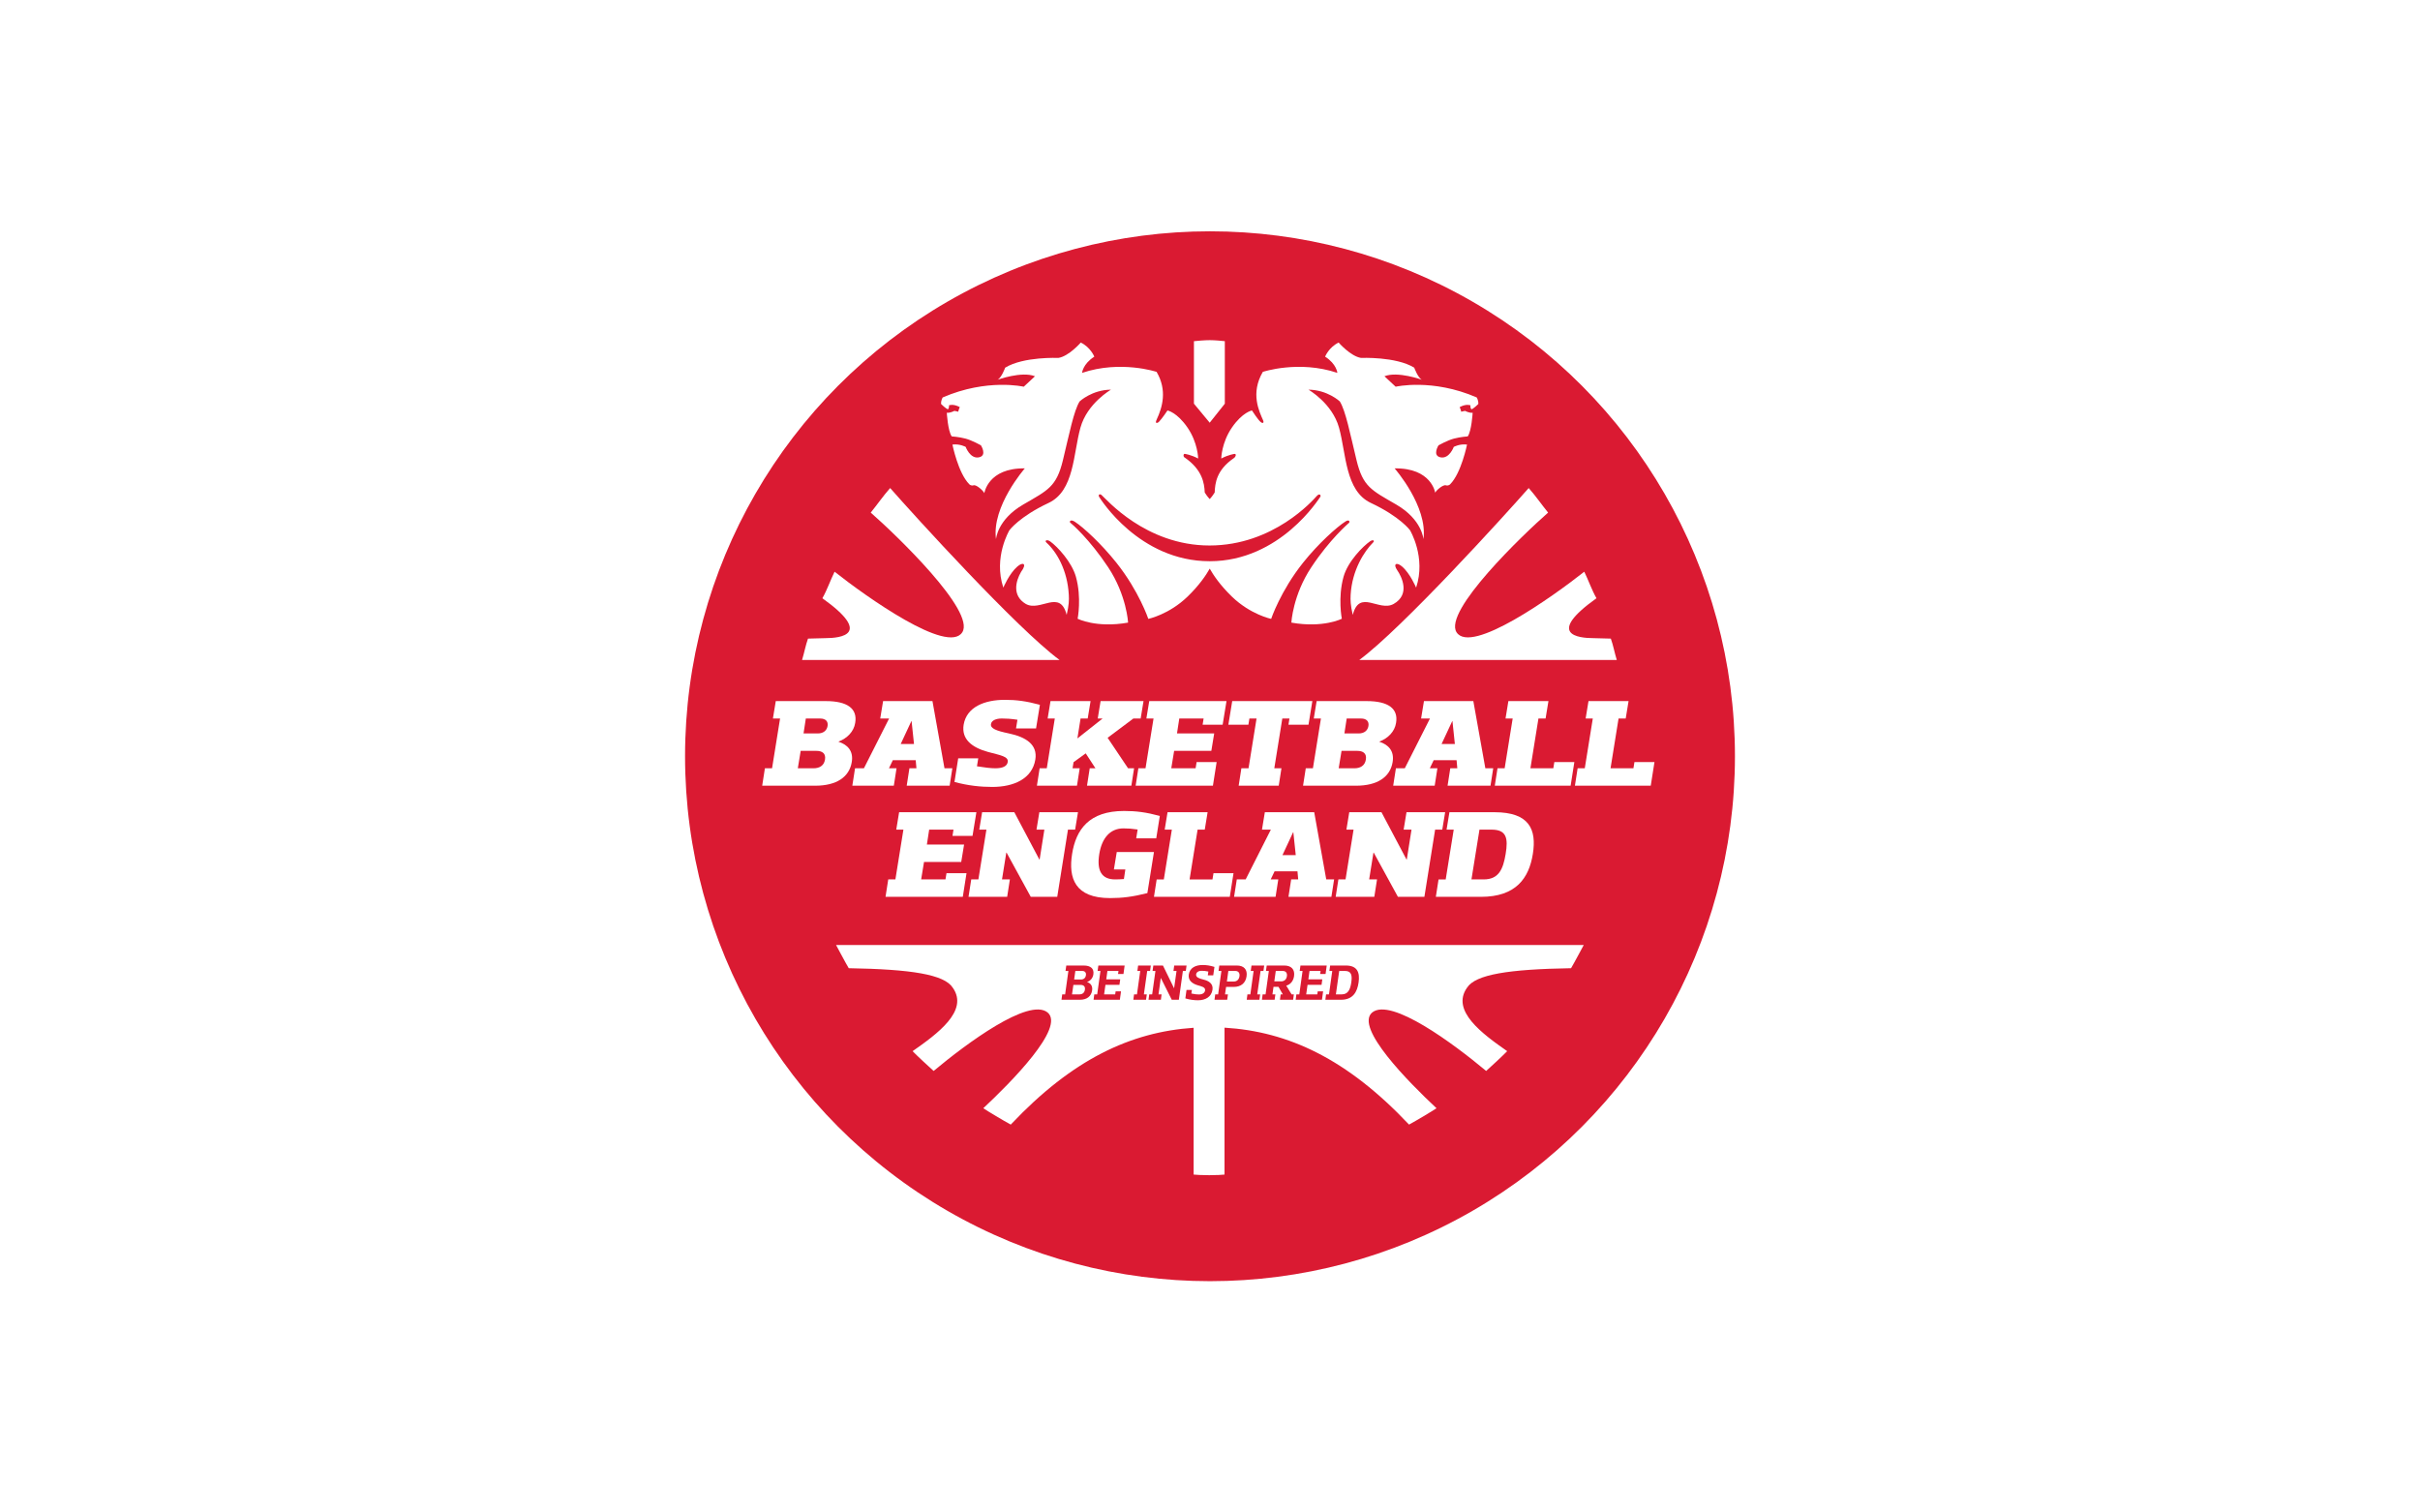 <?xml version="1.0" encoding="UTF-8"?><svg xmlns="http://www.w3.org/2000/svg" viewBox="0 0 800 500"><defs><style>.cls-1{fill:#da1a32;}.cls-2{fill:#fff;}</style></defs><g id="white_base"><rect class="cls-2" width="800" height="500"/></g><g id="Basketball_England"><circle class="cls-1" cx="400" cy="250" r="173.535"/><path class="cls-2" d="M394.689,133.447v-20.659c1.189-.121,3.565-.337,5.228-.337,1.642,0,3.857.212,4.985.334v20.672l-5,6.282-5.213-6.292Z"/><path class="cls-2" d="M449.346,218.176h85.129c-.759-2.466-1.138-4.718-1.968-7.065l-5.646-.149c-5.266,0-15.846-1.24.897-13.194-1.567-2.75-2.588-5.806-4.033-8.772-10.441,8.259-37.445,27.485-42.216,20.027-4.465-6.981,22.045-32.371,30.263-39.567-2.116-2.601-4.179-5.602-6.419-8.118-7.856,8.952-41.848,46.38-56.006,56.839Z"/><path class="cls-2" d="M350.271,218.176h-85.131c.76-2.466,1.138-4.718,1.968-7.065l5.646-.149c5.266,0,15.847-1.24-.893-13.194,1.565-2.75,2.586-5.806,4.032-8.772,10.439,8.259,37.445,27.485,42.215,20.027,4.464-6.981-22.046-32.371-30.262-39.567,2.116-2.601,4.179-5.602,6.419-8.118,7.855,8.952,41.847,46.38,56.006,56.839Z"/><path class="cls-2" d="M277.223,245.219c2.933.946,4.967,3.003,4.352,6.706-.804,4.936-5.014,7.816-12.11,7.816h-17.503l.899-5.759h2.364l2.65-16.455h-2.366l.946-5.759h16.557c7.096,0,10.501,2.468,9.698,7.199-.426,2.88-2.696,5.143-5.487,6.171l-0.0.082ZM264.688,248.222l-.946,5.759h5.203c1.891,0,3.453-.823,3.784-2.88s-.946-2.88-2.839-2.88h-5.202ZM271.12,237.526h-4.73l-.757,4.936h4.73c1.892,0,2.98-1.028,3.217-2.468.238-1.44-.567-2.468-2.46-2.468Z"/><path class="cls-2" d="M308.253,231.767l3.974,22.214h2.601l-.899,5.759h-14.191l.899-5.759h2.318l-.237-2.674h-7.569l-1.277,2.674h2.507l-.899,5.759h-13.718l.899-5.759h2.933l8.326-16.455h-2.933l.946-5.759h16.319ZM301.299,238.349l-3.548,7.611h4.399l-.804-7.611h-.048Z"/><path class="cls-2" d="M323.389,250.69l-.427,2.633c2.555.412,4.541.658,6.054.658,2.366,0,3.879-.617,4.115-2.057.332-1.851-2.46-2.263-6.338-3.291-5.629-1.522-8.987-4.32-8.231-9.051.994-5.924,7-8.228,13.623-8.228,3.785,0,7.048.412,11.589,1.645l-1.278,7.816h-6.622l.473-2.88c-2.177-.329-3.69-.412-5.156-.412-1.891,0-3.406.617-3.595,1.851-.237,1.44,1.75,2.222,5.913,3.085,5.676,1.192,9.555,3.703,8.751,8.639-1.04,6.376-7.143,9.051-14.239,9.051-3.784,0-7.947-.412-12.489-1.645l1.23-7.816h6.625Z"/><path class="cls-2" d="M360.52,231.767l-.946,5.759h-2.364l-1.041,6.582,8.326-6.582h-1.608l.946-5.759h14.191l-.946,5.759h-2.412l-8.514,6.376,6.764,10.079h1.986l-.899,5.759h-14.664l.9-5.759h1.891l-3.217-4.936-4.02,2.921-.332,2.016h2.364l-.899,5.759h-13.245l.899-5.759h2.364l2.65-16.455h-2.366l.946-5.759h13.245v0Z"/><path class="cls-2" d="M405.456,231.767l-1.277,7.816h-6.622l.331-2.057h-8.041l-.757,4.936h12.299l-.945,5.759h-12.299l-.946,5.759h8.042l.332-2.057h6.621l-1.229,7.816h-25.543l.899-5.759h2.364l2.65-16.455h-2.366l.946-5.759h25.542Z"/><path class="cls-2" d="M433.837,231.767l-1.277,7.816h-6.624l.332-2.057h-2.364l-2.649,16.455h2.364l-.899,5.759h-13.245l.899-5.759h2.364l2.649-16.455h-2.364l-.332,2.057h-6.622l1.278-7.816h26.49v-0Z"/><path class="cls-2" d="M456.02,245.219c2.934.946,4.968,3.003,4.352,6.706-.804,4.936-5.015,7.816-12.11,7.816h-17.502l.899-5.759h2.364l2.65-16.455h-2.366l.946-5.759h16.557c7.094,0,10.5,2.468,9.697,7.199-.426,2.88-2.696,5.143-5.487,6.171v.082h-0ZM443.486,248.222l-.946,5.759h5.203c1.891,0,3.452-.823,3.784-2.88.332-2.057-.945-2.88-2.838-2.88h-5.203ZM449.919,237.526h-4.73l-.757,4.936h4.73c1.892,0,2.981-1.028,3.218-2.468.237-1.44-.568-2.468-2.461-2.468Z"/><path class="cls-2" d="M487.051,231.767l3.974,22.214h2.601l-.899,5.759h-14.191l.899-5.759h2.318l-.237-2.674h-7.569l-1.278,2.674h2.507l-.899,5.759h-13.718l.899-5.759h2.934l8.326-16.455h-2.934l.946-5.759h16.32ZM480.098,238.349l-3.547,7.611h4.398l-.804-7.611h-.048Z"/><path class="cls-2" d="M520.446,251.925l-1.23,7.816h-25.071l.899-5.759h2.364l2.65-16.455h-2.364l.945-5.759h13.246l-.946,5.759h-2.364l-2.65,16.455h7.57l.332-2.057h6.621v0Z"/><path class="cls-2" d="M546.933,251.925l-1.23,7.816h-25.07l.899-5.759h2.364l2.65-16.455h-2.366l.946-5.759h13.245l-.945,5.759h-2.364l-2.65,16.455h7.569l.332-2.057h6.621v0Z"/><path class="cls-2" d="M322.774,268.504l-1.277,7.816h-6.622l.331-2.057h-8.041l-.757,4.936h12.299l-.945,5.759h-12.3l-.946,5.759h8.042l.332-2.057h6.622l-1.23,7.816h-25.545l.899-5.759h2.364l2.65-16.455h-2.366l.946-5.759h25.545v0Z"/><path class="cls-2" d="M356.359,268.504l-.946,5.759h-2.364l-3.548,22.214h-8.751l-7.994-14.605h-.095l-1.418,8.844h2.602l-.9,5.759h-12.772l.899-5.759h2.364l2.65-16.455h-2.366l.946-5.759h10.644l8.278,15.633h.095l1.561-9.874h-2.602l.946-5.759h12.772v.001Z"/><path class="cls-2" d="M368.656,290.719c.899,0,1.797-.041,2.885-.123l.473-3.168h-3.785l.946-5.759h12.299l-2.177,13.575c-4.919,1.235-8.326,1.645-12.346,1.645-11.589,0-13.813-6.582-12.535-14.605,1.277-8.022,5.581-14.193,17.17-14.193,4.021,0,7.285.412,11.826,1.645l-1.183,7.404h-6.622l.473-2.921c-1.94-.288-3.217-.37-4.682-.37-4.495,0-7.143,3.291-7.994,8.434-.898,5.556.758,8.436,5.253,8.436Z"/><path class="cls-2" d="M407.774,288.662l-1.23,7.816h-25.07l.899-5.759h2.364l2.65-16.455h-2.366l.946-5.759h13.245l-.946,5.759h-2.364l-2.65,16.455h7.569l.332-2.057h6.622Z"/><path class="cls-2" d="M434.452,268.504l3.975,22.214h2.601l-.899,5.759h-14.192l.899-5.759h2.318l-.237-2.674h-7.57l-1.277,2.674h2.506l-.899,5.759h-13.717l.899-5.759h2.933l8.326-16.455h-2.934l.947-5.759h16.32ZM427.497,275.086l-3.547,7.611h4.399l-.805-7.611h-.048Z"/><path class="cls-2" d="M477.733,268.504l-.947,5.759h-2.364l-3.547,22.214h-8.751l-7.994-14.605h-.095l-1.417,8.844h2.601l-.899,5.759h-12.772l.899-5.759h2.364l2.65-16.455h-2.366l.946-5.759h10.644l8.278,15.633h.095l1.56-9.874h-2.602l.947-5.759h12.771v.001Z"/><path class="cls-2" d="M494.05,268.504c11.589,0,13.955,5.759,12.677,13.782-1.278,8.022-5.581,14.193-17.171,14.193h-14.9l.899-5.759h2.364l2.649-16.455h-2.364l.946-5.759h14.901v-.001ZM490.455,290.719c4.968,0,6.433-3.291,7.283-8.434.852-5.143.332-8.022-4.635-8.022h-4.021l-2.649,16.455h4.021v.001Z"/><path class="cls-2" d="M519.357,320.07c.808-1.315,4.196-7.674,4.196-7.674h-247.174s3.387,6.361,4.196,7.674c20.618.346,31.582,2.057,34.386,6.447,5.41,7.639-5.127,15.282-13.277,20.979,1.469,1.517,5.274,5.04,6.955,6.542,10.804-9.031,31.441-24.348,37.668-19.337,5.907,4.943-12.077,23.09-21.254,31.661,1.569,1.051,6.614,4.066,9.083,5.405,20.32-21.544,39.591-30.603,60.452-32.004v48.525c.881.086,2.586.208,5.157.208,2.545,0,4.201-.12,5.055-.206v-48.563c21.071,1.279,40.499,10.31,60.996,32.04,2.468-1.339,7.512-4.354,9.082-5.405-9.177-8.572-27.162-26.719-21.256-31.661,6.229-5.011,26.865,10.306,37.669,19.337,1.681-1.503,5.486-5.025,6.954-6.543-8.15-5.696-18.683-13.34-13.276-20.979,2.804-4.391,13.77-6.102,34.388-6.447Z"/><path class="cls-1" d="M359.365,324.657c1.182.349,1.882,1.282,1.665,2.747-.283,1.93-1.681,3.096-4.045,3.096h-6.076l.233-1.781h.966l1.081-7.74h-.948l.25-1.797h5.743c2.363,0,3.479,1.065,3.213,2.897-.166,1.215-.949,2.164-2.081,2.546v.033ZM354.837,325.589l-.449,3.128h2.464c.948,0,1.648-.499,1.798-1.564.15-1.015-.4-1.564-1.448-1.564h-2.364ZM357.734,320.978h-2.248l-.4,2.83h2.248c.948,0,1.531-.55,1.647-1.415.134-.833-.299-1.415-1.248-1.415Z"/><path class="cls-1" d="M371.781,319.181l-.382,2.797h-1.798l.15-.999h-3.663l-.382,2.78h4.611l-.25,1.797h-4.628l-.449,3.163h3.663l.15-.998h1.781l-.382,2.779h-8.69l.233-1.781h.966l1.081-7.74h-.948l.25-1.797h8.689Z"/><path class="cls-1" d="M375.857,328.718l1.082-7.74h-.949l.25-1.797h4.195l-.25,1.797h-.948l-1.099,7.74h.966l-.25,1.781h-4.195l.233-1.781h.965Z"/><path class="cls-1" d="M392.253,319.181l-.25,1.797h-.966l-1.332,9.522h-2.347l-3.596-7.175h-.033l-.749,5.393h1.015l-.233,1.781h-4.079l.233-1.781h.966l1.082-7.74h-.949l.25-1.797h3.179l3.663,7.491h.033l.799-5.693h-1.015l.25-1.797h4.079v.001Z"/><path class="cls-1" d="M394.015,327.254l-.166,1.182c1.049.233,1.815.316,2.464.316,1.298,0,1.948-.582,2.064-1.332.15-1.065-1.116-1.331-2.397-1.697-1.864-.55-3.263-1.632-2.996-3.546.333-2.28,2.314-3.163,4.561-3.163,1.298,0,2.447.166,3.929.633l-.399,2.779h-1.798l.183-1.249c-.948-.2-1.548-.248-2.181-.248-1.165,0-1.765.499-1.864,1.182-.134.967,1.015,1.365,2.347,1.698,1.898.449,3.346,1.415,3.062,3.363-.349,2.413-2.363,3.495-4.778,3.495-1.298,0-2.713-.166-4.195-.616l.382-2.797h1.782v-.001Z"/><path class="cls-1" d="M408.845,319.181c2.381,0,3.562,1.331,3.246,3.545-.299,2.248-1.848,3.53-4.228,3.53h-2.546l-.35,2.463h.967l-.251,1.781h-4.194l.232-1.781h.967l1.082-7.74h-.949l.25-1.797h5.774ZM405.582,324.473h2.28c.949,0,1.715-.565,1.881-1.748.166-1.148-.432-1.748-1.398-1.748h-2.28l-.483,3.495Z"/><path class="cls-1" d="M413.338,328.718l1.082-7.74h-.949l.25-1.797h4.195l-.25,1.797h-.948l-1.1,7.74h.967l-.251,1.781h-4.194l.232-1.781h.966Z"/><path class="cls-1" d="M424.523,319.181c2.381,0,3.579,1.315,3.263,3.513-.216,1.548-1.148,2.763-2.58,3.145l1.765,2.88h.749l-.233,1.781h-4.362l.234-1.781h.715l-1.431-2.497h-1.648l-.349,2.497h.966l-.248,1.781h-4.196l.234-1.781h.966l1.082-7.74h-.949l.25-1.797h5.775ZM421.261,324.424h2.248c.931,0,1.764-.533,1.913-1.731.166-1.133-.432-1.715-1.399-1.715h-2.28l-.482,3.447Z"/><path class="cls-1" d="M438.587,319.181l-.382,2.797h-1.797l.15-.999h-3.663l-.382,2.78h4.611l-.248,1.797h-4.628l-.449,3.163h3.663l.15-.998h1.781l-.382,2.779h-8.69l.233-1.781h.966l1.082-7.74h-.949l.251-1.797h8.686Z"/><path class="cls-1" d="M444.894,319.181c3.895,0,4.678,2.38,4.229,5.576-.449,3.23-1.914,5.743-5.81,5.743h-5.177l.233-1.781h.967l1.081-7.74h-.948l.248-1.797h5.177ZM443.563,328.718c2.131,0,2.829-1.714,3.145-3.962.334-2.247.084-3.778-2.063-3.778h-1.931l-1.099,7.74h1.948Z"/><path class="cls-2" d="M486.075,133.987c-.064.932.337,1.308.337,1.308.578-.042,2.283-1.729,2.283-1.729.103-1.207-.528-2.182-.528-2.182-14.704-6.37-26.793-3.545-26.793-3.545l-3.71-3.455c4.391-1.747,12.393,1.162,12.393,1.162-1.339-.659-2.543-4.006-2.543-4.006-6.105-3.728-17.578-3.218-17.578-3.218-3.466-.536-7.413-5.083-7.413-5.083-3.256,1.575-4.473,4.661-4.473,4.661,3.835,2.455,4.046,5.365,4.046,5.365-12.727-4.291-24.64-.332-24.64-.332-4.122,7.101-1.254,12.949.133,16.092.255.578.006,1.155-.841.485-.846-.671-2.883-3.821-2.883-3.821,0,0-3.109.555-6.604,5.62-3.486,5.068-3.54,10.27-3.54,10.27,2.349-1.255,4.352-1.527,4.352-1.527.772-.064.425,1.01-.216,1.41-5.756,3.952-6.185,8.334-6.309,11.342-.259.426-.871,1.367-1.646,2.183-.776-.816-1.387-1.757-1.646-2.183-.129-3.116-.809-7.515-6.6-11.539-.57-.203-.53-1.392.076-1.212,0,0,2.003.272,4.35,1.527,0,0-.053-5.201-3.543-10.27-3.492-5.065-6.601-5.62-6.601-5.62,0,0-1.796,2.734-2.885,3.821-.247.247-1.439.792-.697-.791,1.921-4.101,3.554-9.708-.014-15.786,0,0-11.909-3.96-24.636.332,0,0,.213-2.909,4.047-5.365,0,0-1.218-3.086-4.473-4.661,0,0-3.944,4.547-7.418,5.083,0,0-11.47-.511-17.576,3.218,0,0-1.201,3.347-2.538,4.006,0,0,7.996-2.909,12.389-1.162l-3.709,3.455s-12.089-2.825-26.793,3.545c0,0-.63.974-.528,2.182,0,0,1.707,1.687,2.283,1.729,0,0,.403-.376.335-1.308,0,0,1.352-.593,3.556.595,0,0-.403.917-.523,1.526,0,0-.985-.284-1.282-.284,0,0-1.289.743-2.488.629,0,0,.342,5.999,1.625,7.808,0,0,2.394.159,4.565.732,2.166.574,5.085,2.214,5.085,2.214,0,0,2.193,3.429-.692,3.984s-4.344-3.458-4.344-3.458c0,0-1.923-1.079-4.382-.766,0,0,1.897,9.423,5.573,13.111,0,0,.536.621,1.437.349.9-.272,3.159,1.74,3.542,2.599,0,0,1.197-8.381,13.381-8.185,0,0-11.027,12.563-9.522,23.405,0,0,.381-6.452,8.989-11.45,8.162-4.741,10.998-5.839,13.127-14.658,2.131-8.816,3.604-16.369,5.527-19.441,0,0,4.069-3.83,10.368-3.881,0,0-7.854,4.463-10.103,12.556-2.404,8.614-2.004,20.892-10.54,24.894-9.676,4.538-12.928,9.008-12.928,9.008,0,0-5.391,8.934-2.02,18.983,0,0,1.931-4.639,4.664-6.998,1.831-1.58,3.272-.992,1.187,1.813-1.743,3.013-3.038,7.813,1.558,10.567,4.843,2.744,11.308-5.057,13.527,3.633.764-3.198.798-4.973.706-6.602-.446-8.237-4.025-14.238-7.404-17.315-.716-.65.184-1.135,1.265-.362,2.427,1.738,7.13,6.846,8.482,11.661,1.95,6.954.572,13.886.572,13.886,0,0,6.114,3.152,16.683,1.283,0,0-.469-9.051-6.58-18.289-6.117-9.241-12.03-14.378-12.495-14.711-.464-.336.002-1.283,1.451-.35,2.857,1.842,8.811,7.342,13.762,13.557,7.464,9.367,10.546,18.559,10.546,18.559,0,0,6.827-1.414,12.985-7.371,3.854-3.731,6.107-7.086,7.318-9.234,1.212,2.148,3.463,5.503,7.318,9.234,6.157,5.958,12.985,7.371,12.985,7.371,0,0,3.08-9.192,10.542-18.559,5.057-6.346,11.184-11.829,14.005-13.626,1.343-.857,1.497.169,1.212.42-.287.248-6.379,5.47-12.491,14.711-6.121,9.239-6.585,18.289-6.585,18.289,10.571,1.868,16.683-1.283,16.683-1.283,0,0-1.378-6.934.57-13.886,1.428-5.082,6.446-10.111,8.792-11.729.867-.598,1.665-.273.954.43-2.811,2.786-6.956,9.078-7.404,17.315-.091,1.63-.055,3.404.704,6.602,2.224-8.69,8.688-.889,13.533-3.633,5.557-3.144,2.629-9.045,1.172-11.127-1.457-2.08-.26-2.813,1.569-1.253,2.703,2.303,4.665,6.998,4.665,6.998,3.369-10.049-2.019-18.983-2.019-18.983,0,0-3.252-4.471-12.928-9.008-8.533-4.002-8.135-16.28-10.538-24.894-2.251-8.093-10.105-12.556-10.105-12.556,6.297.051,10.367,3.881,10.367,3.881,1.923,3.072,3.396,10.624,5.529,19.441,2.129,8.818,4.964,9.918,13.13,14.658,8.605,4.998,8.985,11.45,8.985,11.45,1.505-10.842-9.523-23.405-9.523-23.405,12.187-.196,13.41,8.034,13.41,8.034.383-.858,2.611-2.72,3.514-2.448.902.272,1.441-.349,1.441-.349,3.673-3.688,5.567-13.111,5.567-13.111-2.455-.313-4.382.766-4.382.766,0,0-1.463,4.013-4.343,3.458s-.697-3.984-.697-3.984c0,0,2.922-1.641,5.091-2.214,2.169-.572,4.565-.732,4.565-.732,1.283-1.809,1.623-7.808,1.623-7.808-1.198.113-2.484-.629-2.484-.629-.294,0-1.283.284-1.283.284-.123-.609-.524-1.526-.524-1.526,2.205-1.189,3.555-.596,3.555-.596ZM436.402,164.331c-.244.252-13.121,21.2-36.502,21.2s-36.2-20.736-36.503-21.2c-.48-.732.11-1.217.746-.69,1.419,1.172,14.492,16.689,35.695,16.689,21.205,0,34.277-15.056,35.48-16.384.981-1.087,1.525-.07,1.083.385Z"/></g></svg>